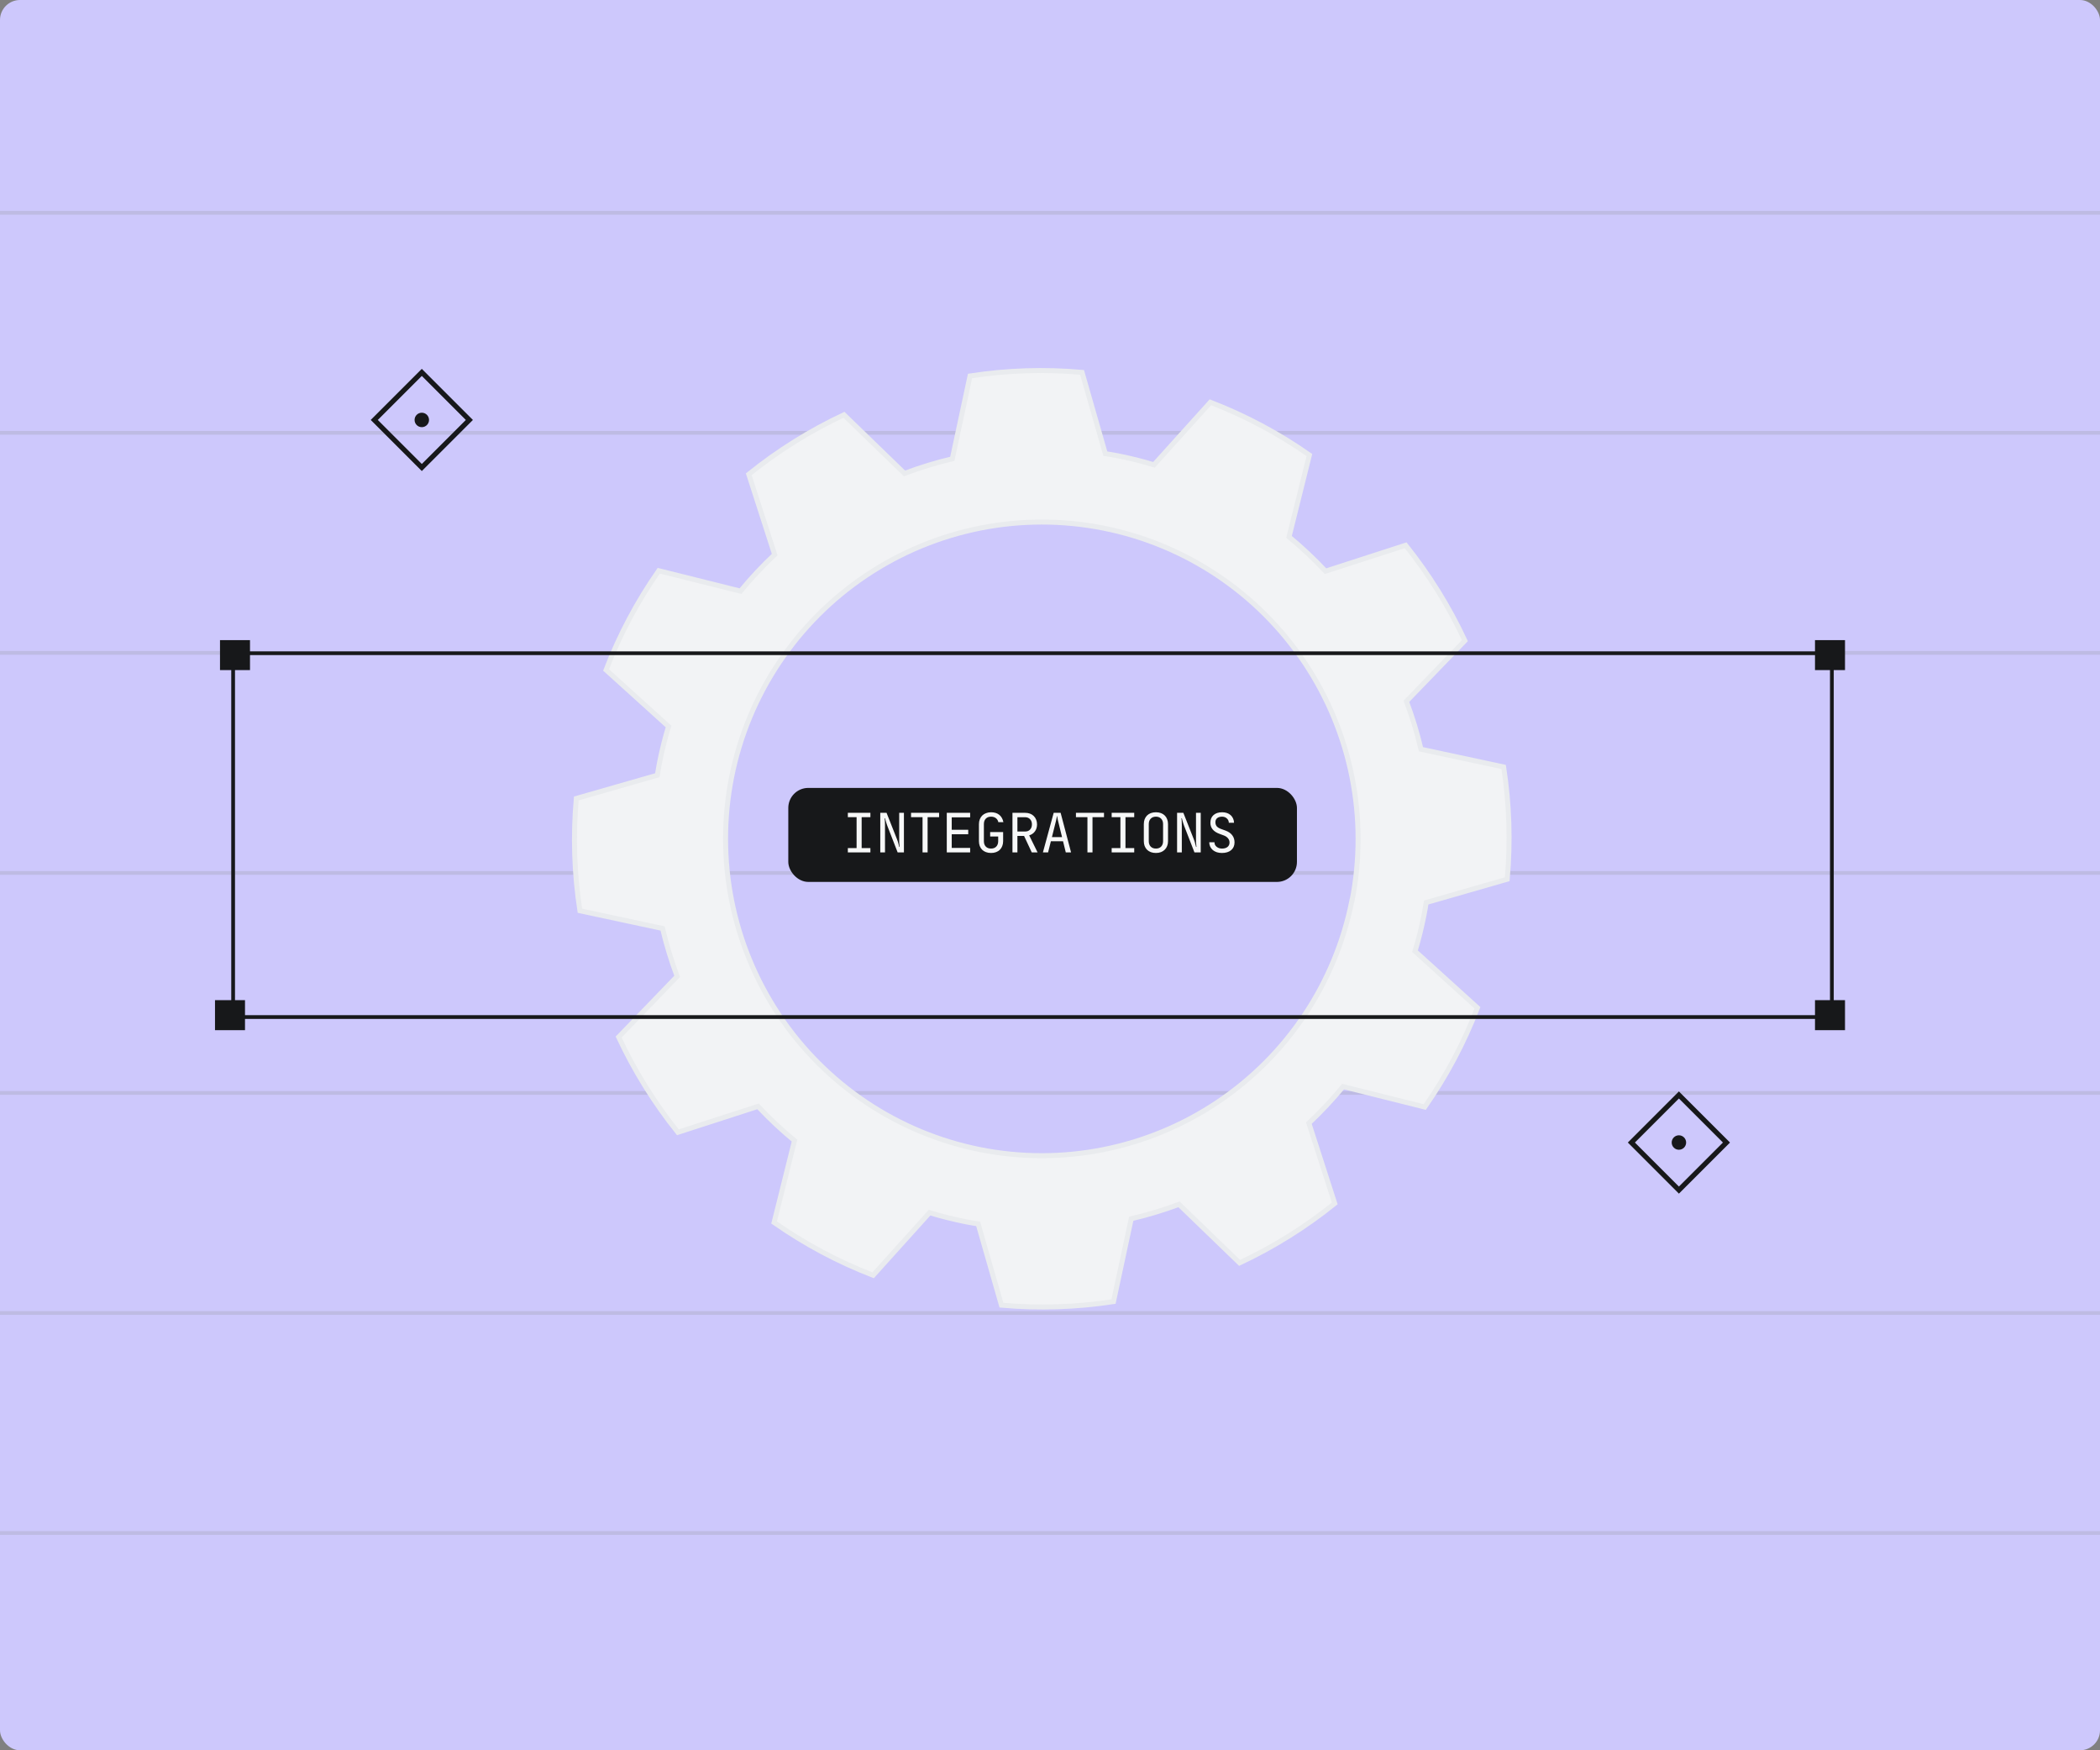 <svg width="420" height="350" viewBox="0 0 420 350" fill="none" xmlns="http://www.w3.org/2000/svg">
<rect x="0" y="0" width="420" height="350" fill="#808080" stroke="none"/>
<g clip-path="url(#clip0_1855_12719)">
<rect width="420" height="350" rx="4" fill="#CDC8FC"/>
<line x1="-7.079" y1="306.553" x2="426.921" y2="306.553" stroke="#BEBBE3" stroke-width="0.75"/>
<line x1="-7.079" y1="262.553" x2="426.921" y2="262.553" stroke="#BEBBE3" stroke-width="0.75"/>
<line x1="-7.079" y1="218.553" x2="426.921" y2="218.553" stroke="#BEBBE3" stroke-width="0.75"/>
<line x1="-7.079" y1="174.553" x2="426.921" y2="174.553" stroke="#BEBBE3" stroke-width="0.75"/>
<line x1="-7.079" y1="130.553" x2="426.921" y2="130.553" stroke="#BEBBE3" stroke-width="0.75"/>
<line x1="-7.079" y1="86.552" x2="426.921" y2="86.552" stroke="#BEBBE3" stroke-width="0.75"/>
<line x1="-7.079" y1="42.553" x2="426.921" y2="42.553" stroke="#BEBBE3" stroke-width="0.75"/>
<path d="M285.236 180.476L301.447 175.816C302.114 168.332 301.873 160.794 300.728 153.368L284.194 149.824C283.436 146.567 282.461 143.365 281.275 140.239L292.978 128.111C289.802 121.302 285.825 114.897 281.132 109.033L265.101 114.218C262.817 111.779 260.38 109.489 257.805 107.362L261.881 90.992C255.73 86.685 249.079 83.142 242.076 80.441L230.79 92.951C228.446 92.231 226.045 91.64 223.601 91.151C222.746 90.985 221.905 90.855 221.064 90.711L216.413 74.464C208.942 73.799 201.418 74.04 194.006 75.184L190.462 91.748C187.215 92.513 184.021 93.49 180.901 94.672L168.788 82.948C161.991 86.135 155.601 90.127 149.753 94.838L154.936 110.905C152.502 113.189 150.218 115.629 148.099 118.208L131.752 114.125C127.451 120.287 123.912 126.949 121.214 133.966L133.708 145.273C132.989 147.628 132.399 150.026 131.911 152.475C131.738 153.325 131.609 154.167 131.472 155.017L115.262 159.669C114.598 167.154 114.839 174.691 115.981 182.118L132.514 185.661C133.282 188.913 134.257 192.112 135.433 195.24L123.73 207.375C126.905 214.176 130.882 220.571 135.577 226.424L151.607 221.238C153.889 223.677 156.327 225.965 158.904 228.087L154.821 244.457C160.973 248.764 167.623 252.309 174.625 255.015L185.911 242.491C188.262 243.211 190.663 243.809 193.1 244.299C193.941 244.472 194.789 244.601 195.63 244.738L200.289 260.993C207.762 261.655 215.287 261.413 222.703 260.273L226.247 243.708C229.489 242.952 232.68 241.99 235.8 240.828L247.92 252.538C254.715 249.352 261.104 245.36 266.948 240.648L261.773 224.587C264.203 222.298 266.489 219.859 268.616 217.285L284.949 221.368C289.249 215.205 292.787 208.543 295.487 201.527L283.001 190.213C283.72 187.865 284.309 185.459 284.798 183.011C284.97 182.168 285.1 181.326 285.236 180.476ZM270.377 180.123C267.096 196.602 257.416 211.101 243.467 220.432C229.517 229.763 212.44 233.161 195.99 229.881C179.542 226.592 165.072 216.893 155.76 202.918C146.448 188.943 143.056 171.835 146.331 155.356C149.616 138.879 159.297 124.383 173.246 115.056C187.195 105.728 204.27 102.331 220.719 105.612C237.168 108.895 251.643 118.588 260.961 132.561C270.279 146.533 273.676 163.641 270.406 180.123H270.377Z" fill="#F2F3F5" stroke="#E9EBEE" stroke-miterlimit="10"/>
<rect x="157.659" y="157.558" width="101.729" height="18.798" rx="4" fill="#17181A"/>
<path d="M171.318 169.588V163.406H169.569V162.537H174.079V163.406H172.33V169.588H174.079V170.457H169.569V169.588H171.318ZM176.055 162.537H177.309L179.41 167.85C179.468 167.982 179.523 168.136 179.575 168.312C179.626 168.481 179.67 168.642 179.707 168.796C179.758 168.98 179.806 169.167 179.85 169.357H179.938C179.938 169.357 179.934 169.321 179.927 169.247C179.919 169.167 179.908 169.06 179.894 168.928C179.879 168.796 179.864 168.646 179.85 168.477C179.842 168.301 179.839 168.118 179.839 167.927V162.537H180.785V170.457H179.531L177.463 165.133C177.404 164.965 177.345 164.792 177.287 164.616C177.228 164.44 177.18 164.279 177.144 164.132C177.092 163.964 177.048 163.795 177.012 163.626H176.924C176.938 163.744 176.953 163.876 176.968 164.022C176.975 164.147 176.982 164.297 176.99 164.473C176.997 164.642 177.001 164.833 177.001 165.045V170.457H176.055V162.537ZM182.21 162.537H187.82V163.406H185.521V170.457H184.509V163.406H182.21V162.537ZM189.356 170.457V162.537H194.031V163.439H190.346V165.925H193.646V166.827H190.346V169.555H194.031V170.457H189.356ZM198.031 166.387H200.627V168.202C200.627 168.562 200.568 168.888 200.451 169.181C200.341 169.475 200.179 169.724 199.967 169.929C199.761 170.135 199.508 170.292 199.208 170.402C198.914 170.512 198.581 170.567 198.207 170.567C197.84 170.567 197.506 170.512 197.206 170.402C196.905 170.292 196.648 170.135 196.436 169.929C196.23 169.724 196.069 169.475 195.952 169.181C195.842 168.888 195.787 168.562 195.787 168.202V164.792C195.787 164.44 195.845 164.118 195.963 163.824C196.08 163.531 196.241 163.282 196.447 163.076C196.659 162.871 196.916 162.713 197.217 162.603C197.517 162.486 197.847 162.427 198.207 162.427C198.874 162.427 199.42 162.596 199.846 162.933C200.271 163.271 200.55 163.762 200.682 164.407H199.67C199.596 164.063 199.431 163.795 199.175 163.604C198.918 163.406 198.595 163.307 198.207 163.307C197.767 163.307 197.418 163.439 197.162 163.703C196.905 163.967 196.777 164.33 196.777 164.792V168.202C196.777 168.664 196.905 169.027 197.162 169.291C197.418 169.555 197.767 169.687 198.207 169.687C198.647 169.687 198.995 169.555 199.252 169.291C199.508 169.027 199.637 168.664 199.637 168.202V167.267H198.031V166.387ZM202.492 162.537H205.022C205.382 162.537 205.708 162.592 206.001 162.702C206.295 162.812 206.544 162.97 206.749 163.175C206.962 163.381 207.123 163.626 207.233 163.912C207.351 164.191 207.409 164.503 207.409 164.847C207.409 165.397 207.266 165.867 206.98 166.255C206.702 166.637 206.32 166.901 205.836 167.047L207.519 170.457H206.353L204.813 167.157H203.482V170.457H202.492V162.537ZM203.482 166.277H205.022C205.44 166.277 205.77 166.149 206.012 165.892C206.262 165.628 206.386 165.28 206.386 164.847C206.386 164.415 206.262 164.07 206.012 163.813C205.763 163.549 205.433 163.417 205.022 163.417H203.482V166.277ZM210.738 162.537H212.124L214.214 170.457H213.158L212.608 168.224H210.177L209.616 170.457H208.582L210.738 162.537ZM210.386 167.399H212.41L211.64 164.264C211.603 164.11 211.57 163.971 211.541 163.846C211.512 163.714 211.49 163.597 211.475 163.494C211.46 163.384 211.446 163.285 211.431 163.197H211.387C211.372 163.285 211.354 163.384 211.332 163.494C211.317 163.597 211.295 163.714 211.266 163.846C211.237 163.971 211.204 164.11 211.167 164.264L210.386 167.399ZM215.189 162.537H220.799V163.406H218.5V170.457H217.488V163.406H215.189V162.537ZM224.083 169.588V163.406H222.334V162.537H226.844V163.406H225.095V169.588H226.844V170.457H222.334V169.588H224.083ZM229.755 168.202C229.755 168.657 229.883 169.02 230.14 169.291C230.397 169.555 230.745 169.687 231.185 169.687C231.625 169.687 231.973 169.555 232.23 169.291C232.487 169.02 232.615 168.657 232.615 168.202V164.792C232.615 164.338 232.487 163.978 232.23 163.714C231.973 163.443 231.625 163.307 231.185 163.307C230.745 163.307 230.397 163.443 230.14 163.714C229.883 163.978 229.755 164.338 229.755 164.792V168.202ZM228.765 164.792C228.765 164.433 228.82 164.107 228.93 163.813C229.047 163.52 229.209 163.271 229.414 163.065C229.627 162.86 229.88 162.702 230.173 162.592C230.474 162.482 230.811 162.427 231.185 162.427C231.559 162.427 231.893 162.482 232.186 162.592C232.487 162.702 232.74 162.86 232.945 163.065C233.158 163.271 233.319 163.52 233.429 163.813C233.546 164.107 233.605 164.433 233.605 164.792V168.202C233.605 168.562 233.546 168.888 233.429 169.181C233.319 169.467 233.158 169.713 232.945 169.918C232.74 170.124 232.487 170.285 232.186 170.402C231.885 170.512 231.552 170.567 231.185 170.567C230.811 170.567 230.474 170.512 230.173 170.402C229.88 170.292 229.627 170.135 229.414 169.929C229.209 169.724 229.047 169.475 228.93 169.181C228.82 168.888 228.765 168.562 228.765 168.202V164.792ZM235.416 162.537H236.67L238.771 167.85C238.83 167.982 238.885 168.136 238.936 168.312C238.987 168.481 239.031 168.642 239.068 168.796C239.119 168.98 239.167 169.167 239.211 169.357H239.299C239.299 169.357 239.295 169.321 239.288 169.247C239.281 169.167 239.27 169.06 239.255 168.928C239.24 168.796 239.226 168.646 239.211 168.477C239.204 168.301 239.2 168.118 239.2 167.927V162.537H240.146V170.457H238.892L236.824 165.133C236.765 164.965 236.707 164.792 236.648 164.616C236.589 164.44 236.542 164.279 236.505 164.132C236.454 163.964 236.41 163.795 236.373 163.626H236.285C236.3 163.744 236.314 163.876 236.329 164.022C236.336 164.147 236.344 164.297 236.351 164.473C236.358 164.642 236.362 164.833 236.362 165.045V170.457H235.416V162.537ZM244.377 170.567C244.017 170.567 243.684 170.52 243.376 170.424C243.068 170.322 242.8 170.179 242.573 169.995C242.353 169.805 242.177 169.577 242.045 169.313C241.92 169.049 241.854 168.752 241.847 168.422H242.892C242.892 168.613 242.928 168.785 243.002 168.939C243.082 169.093 243.192 169.225 243.332 169.335C243.471 169.445 243.632 169.533 243.816 169.599C243.999 169.658 244.193 169.687 244.399 169.687C244.861 169.687 245.227 169.581 245.499 169.368C245.77 169.148 245.906 168.851 245.906 168.477C245.906 168.162 245.807 167.883 245.609 167.641C245.411 167.392 245.125 167.198 244.751 167.058L243.915 166.75C242.69 166.303 242.078 165.562 242.078 164.528C242.078 163.868 242.287 163.355 242.705 162.988C243.123 162.614 243.698 162.427 244.432 162.427C244.776 162.427 245.092 162.475 245.378 162.57C245.664 162.666 245.909 162.805 246.115 162.988C246.327 163.172 246.492 163.395 246.61 163.659C246.734 163.916 246.8 164.206 246.808 164.528H245.763C245.763 164.345 245.726 164.18 245.653 164.033C245.579 163.879 245.48 163.751 245.356 163.648C245.238 163.538 245.099 163.454 244.938 163.395C244.776 163.337 244.604 163.307 244.421 163.307C244.003 163.307 243.673 163.406 243.431 163.604C243.196 163.802 243.079 164.07 243.079 164.407C243.079 164.737 243.167 165.012 243.343 165.232C243.526 165.445 243.819 165.625 244.223 165.771L245.103 166.09C245.689 166.303 246.137 166.611 246.445 167.014C246.753 167.418 246.907 167.894 246.907 168.444C246.907 169.104 246.679 169.625 246.225 170.006C245.777 170.38 245.161 170.567 244.377 170.567Z" fill="#F7F8F8"/>
<rect x="345.293" y="228.471" width="13.45" height="13.45" transform="rotate(135 345.293 228.471)" stroke="#17181A"/>
<circle cx="335.782" cy="228.468" r="0.945" transform="rotate(90 335.782 228.468)" fill="#17181A" stroke="#17181A"/>
<rect x="93.872" y="83.977" width="13.45" height="13.45" transform="rotate(135 93.872 83.977)" stroke="#17181A"/>
<circle cx="84.36" cy="83.974" r="0.945" transform="rotate(90 84.36 83.974)" fill="#17181A" stroke="#17181A"/>
<rect x="46.625" y="130.625" width="319.75" height="72.75" stroke="#17181A" stroke-width="0.75"/>
<rect x="43" y="200" width="6" height="6" fill="#17181A"/>
<rect x="363" y="200" width="6" height="6" fill="#17181A"/>
<rect x="44" y="128" width="6" height="6" fill="#17181A"/>
<rect x="363" y="128" width="6" height="6" fill="#17181A"/>
</g>
<defs>
<clipPath id="clip0_1855_12719">
<rect width="420" height="350" rx="4" fill="white"/>
</clipPath>
</defs>
</svg>
